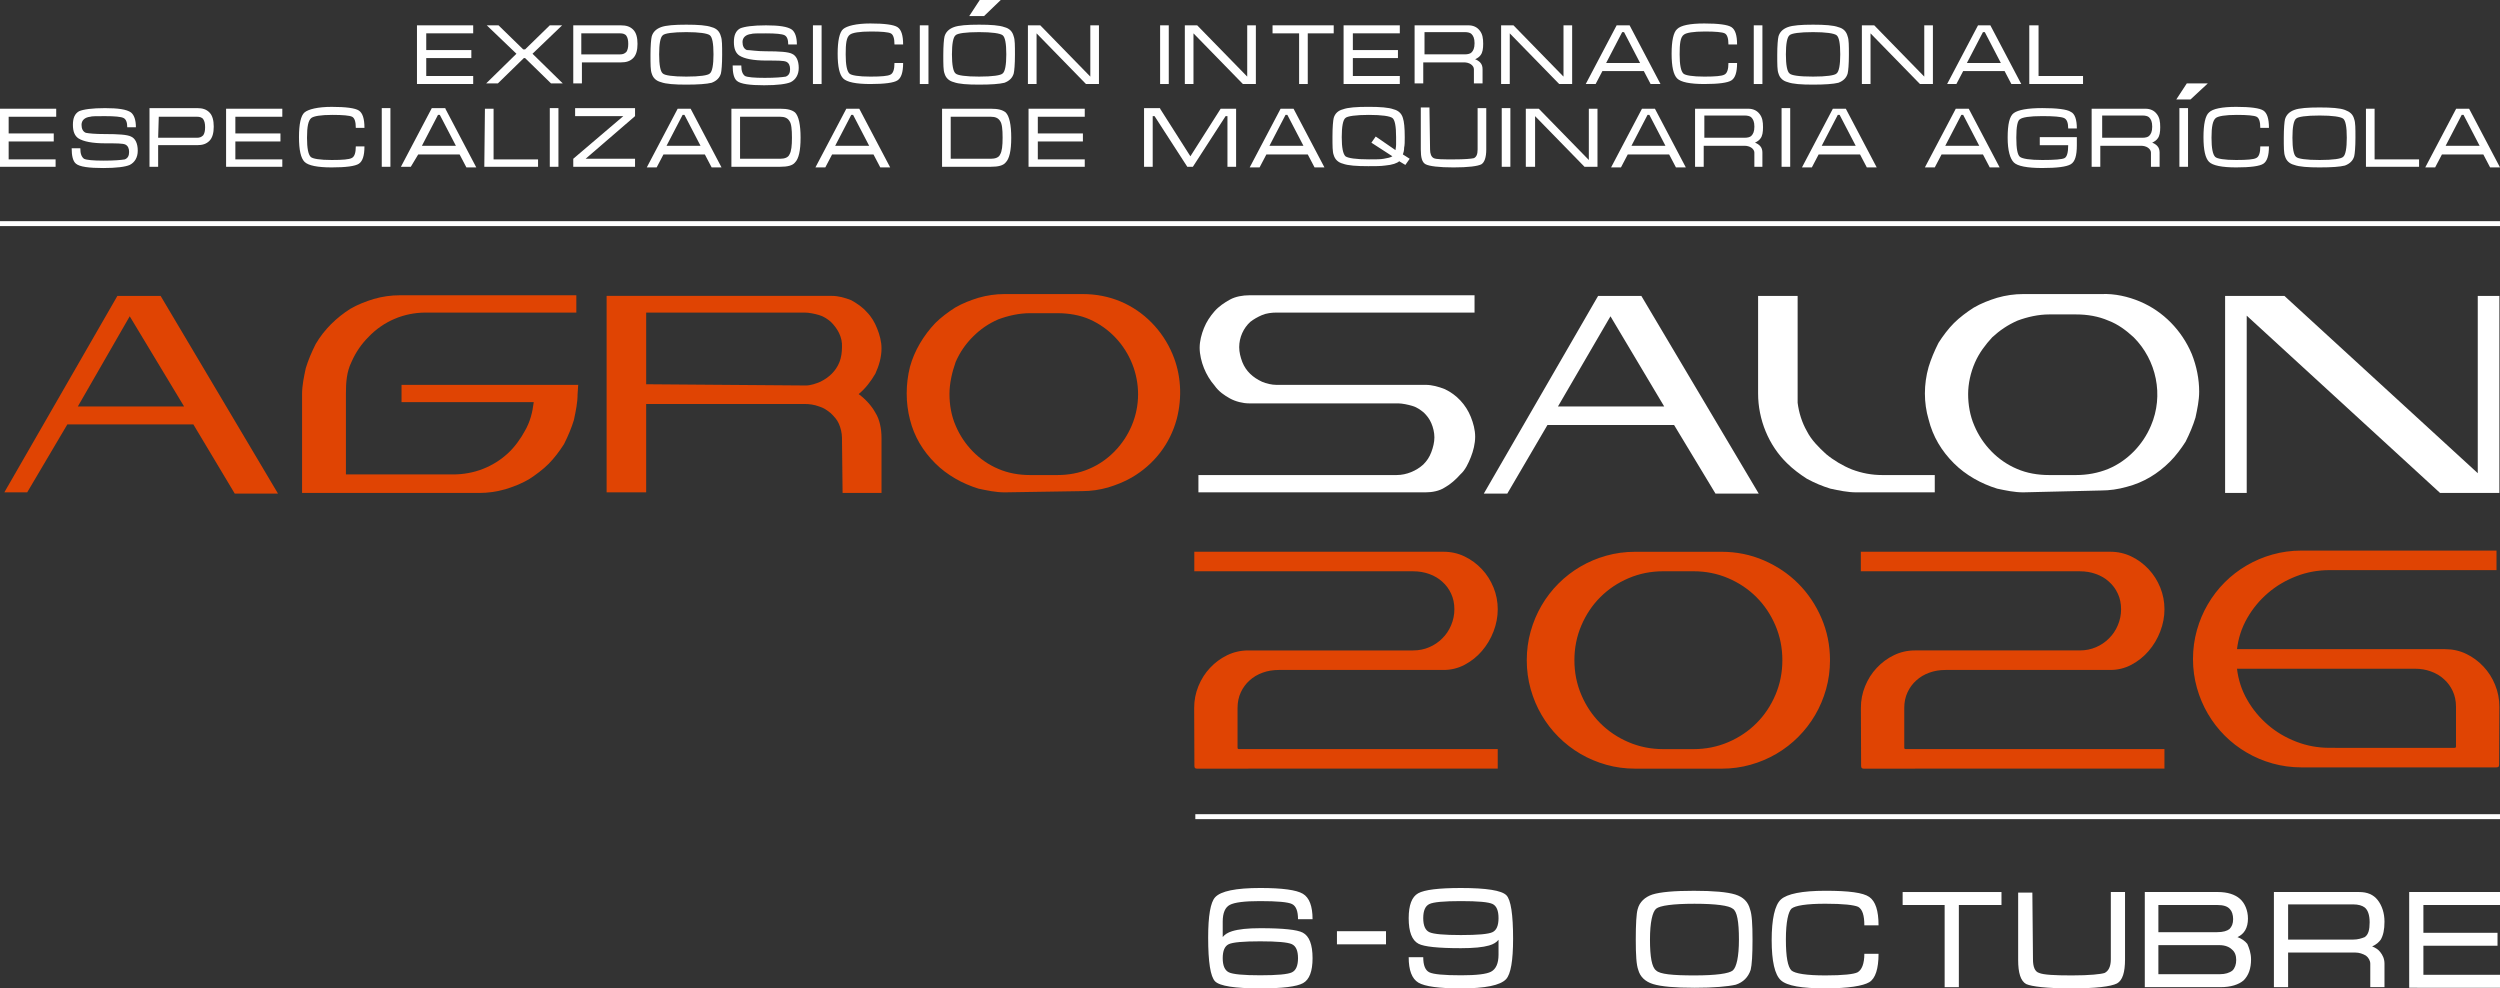 <?xml version="1.0" encoding="UTF-8"?>
<!DOCTYPE svg PUBLIC "-//W3C//DTD SVG 1.1//EN" "http://www.w3.org/Graphics/SVG/1.1/DTD/svg11.dtd">
<!-- Creator: CorelDRAW 2017 -->
<svg xmlns="http://www.w3.org/2000/svg" xml:space="preserve" width="210.052mm" height="83.045mm" version="1.1" style="shape-rendering:geometricPrecision; text-rendering:geometricPrecision; image-rendering:optimizeQuality; fill-rule:evenodd; clip-rule:evenodd"
viewBox="0 0 210.104 83.065"
 xmlns:xlink="http://www.w3.org/1999/xlink">
 <rect x="0" y="0" width="210.104" height="83.065" fill="#333333" stroke="none"/>
 <defs>
  <style type="text/css">
   <![CDATA[
    .fil0 {fill:#E04403}
    .fil1 {fill:white}
    .fil2 {fill:#E04403;fill-rule:nonzero}
    .fil3 {fill:white;fill-rule:nonzero}
   ]]>
  </style>
 </defs>
 <g id="Слой_x0020_1">
  <path class="fil0" d="M9.864 24.868l3.634 0 9.864 16.613 -3.634 0 -3.478 -5.814 -10.591 0 -3.374 5.711 -1.921 0 9.501 -16.509zm-3.323 9.293l8.93 0 -4.569 -7.58 -4.361 7.58z"/>
  <g id="_1925667607328">
   <g>
    <polygon class="fil1" points="35.043,2.128 39.768,2.128 39.768,2.803 35.822,2.803 35.822,4.205 39.612,4.205 39.612,4.88 35.822,4.88 35.822,6.386 39.768,6.386 39.768,7.06 35.043,7.061 "/>
    <polygon class="fil1" points="44.129,4.153 46.205,2.128 47.243,2.128 44.752,4.517 47.295,7.008 46.309,7.009 44.129,4.88 44.025,4.88 41.844,7.008 40.858,7.009 43.402,4.517 40.91,2.129 41.896,2.128 43.973,4.153 "/>
    <path class="fil1" d="M48.178 7.061l0 -4.932 3.998 0c0.467,0 0.779,0.104 1.038,0.363 0.26,0.26 0.363,0.675 0.363,1.194 0,0.519 -0.104,0.934 -0.363,1.194 -0.26,0.26 -0.571,0.363 -1.038,0.363l-3.271 0 0 1.765 -0.727 0 0 0.052zm0.675 -2.492l3.271 0c0.208,0 0.363,-0.052 0.519,-0.208 0.104,-0.156 0.156,-0.363 0.156,-0.675 0,-0.311 -0.052,-0.519 -0.156,-0.675 -0.104,-0.156 -0.311,-0.208 -0.519,-0.208l-3.271 -0 0 1.765z"/>
    <path class="fil1" d="M57.679 7.112c-0.986,0 -1.713,-0.052 -2.128,-0.208 -0.415,-0.104 -0.675,-0.363 -0.779,-0.727 -0.104,-0.26 -0.104,-0.779 -0.104,-1.558 0,-0.779 0.052,-1.35 0.104,-1.558 0.104,-0.363 0.363,-0.623 0.779,-0.779 0.415,-0.156 1.142,-0.208 2.128,-0.208 0.986,0 1.713,0.052 2.128,0.208 0.415,0.104 0.675,0.363 0.779,0.779 0.104,0.26 0.104,0.779 0.104,1.558 0,0.779 -0.052,1.35 -0.104,1.558 -0.104,0.363 -0.363,0.623 -0.779,0.779 -0.415,0.104 -1.142,0.156 -2.128,0.156zm0 -0.675c1.142,0 1.817,-0.104 1.973,-0.26 0.208,-0.156 0.311,-0.727 0.311,-1.609 0,-0.934 -0.104,-1.454 -0.311,-1.609 -0.208,-0.156 -0.883,-0.26 -1.973,-0.26 -1.142,0 -1.817,0.104 -1.973,0.26 -0.208,0.156 -0.311,0.727 -0.311,1.609 0,0.883 0.104,1.454 0.311,1.609 0.156,0.156 0.831,0.26 1.973,0.26z"/>
    <path class="fil1" d="M64.376 4.309c1.142,0 1.869,0.052 2.18,0.208 0.363,0.156 0.571,0.571 0.571,1.194 0,0.571 -0.26,0.986 -0.675,1.194 -0.363,0.156 -1.09,0.26 -2.232,0.26 -1.194,0 -1.973,-0.104 -2.284,-0.363 -0.26,-0.208 -0.363,-0.675 -0.363,-1.298l0.727 0c0,0.467 0.104,0.727 0.311,0.883 0.208,0.104 0.779,0.156 1.661,0.156 0.883,0 1.454,-0.052 1.765,-0.104 0.26,-0.104 0.363,-0.311 0.363,-0.623 0,-0.311 -0.104,-0.519 -0.311,-0.623 -0.208,-0.104 -0.779,-0.104 -1.661,-0.104 -1.142,0 -1.869,-0.156 -2.284,-0.415 -0.311,-0.208 -0.467,-0.571 -0.467,-1.142 0,-0.571 0.156,-0.934 0.519,-1.142 0.363,-0.156 1.09,-0.26 2.18,-0.26 1.09,0 1.817,0.104 2.18,0.363 0.26,0.208 0.415,0.623 0.415,1.246l-0.727 -0c0,-0.415 -0.104,-0.675 -0.311,-0.779 -0.208,-0.104 -0.727,-0.156 -1.558,-0.156 -0.675,0 -1.142,0 -1.246,0.052 -0.467,0.052 -0.727,0.311 -0.727,0.675 0,0.311 0.104,0.571 0.363,0.675 0.26,0 0.831,0.104 1.609,0.104z"/>
    <polygon class="fil1" points="69.048,7.061 68.321,7.061 68.321,2.128 69.048,2.128 "/>
    <path class="fil1" d="M71.073 4.569c0,0.883 0.104,1.402 0.311,1.609 0.156,0.156 0.779,0.26 1.765,0.26 0.934,0 1.454,-0.052 1.661,-0.156 0.26,-0.104 0.363,-0.467 0.363,-0.986l0.727 0c0,0.779 -0.156,1.246 -0.467,1.454 -0.311,0.208 -1.09,0.311 -2.284,0.311 -1.194,0 -1.973,-0.156 -2.284,-0.467 -0.311,-0.311 -0.467,-0.986 -0.467,-2.077 0,-1.09 0.156,-1.817 0.467,-2.077 0.311,-0.26 1.09,-0.467 2.284,-0.467 1.194,0 1.973,0.104 2.284,0.311 0.311,0.208 0.467,0.675 0.467,1.454l-0.727 -0c0,-0.519 -0.104,-0.831 -0.311,-0.934 -0.208,-0.104 -0.779,-0.156 -1.661,-0.156 -0.986,0 -1.558,0.104 -1.765,0.26 -0.311,0.208 -0.363,0.779 -0.363,1.661z"/>
    <polygon class="fil1" points="78.03,7.061 77.303,7.061 77.303,2.128 78.03,2.128 "/>
    <path class="fil1" d="M82.287 7.112c-0.986,0 -1.713,-0.052 -2.128,-0.208 -0.415,-0.104 -0.675,-0.363 -0.779,-0.727 -0.104,-0.26 -0.104,-0.779 -0.104,-1.558 0,-0.779 0.052,-1.35 0.104,-1.558 0.104,-0.363 0.363,-0.623 0.779,-0.779 0.415,-0.156 1.142,-0.208 2.128,-0.208 0.986,0 1.713,0.052 2.128,0.208 0.415,0.104 0.675,0.363 0.779,0.779 0.104,0.26 0.104,0.779 0.104,1.558 0,0.779 -0.052,1.35 -0.104,1.558 -0.104,0.363 -0.363,0.623 -0.779,0.779 -0.415,0.104 -1.142,0.156 -2.128,0.156zm0 -0.675c1.142,0 1.817,-0.104 1.973,-0.26 0.208,-0.156 0.311,-0.727 0.311,-1.609 0,-0.934 -0.104,-1.454 -0.311,-1.609 -0.208,-0.156 -0.883,-0.26 -1.973,-0.26 -1.142,0 -1.817,0.104 -1.973,0.26 -0.208,0.156 -0.311,0.727 -0.311,1.609 0,0.883 0.104,1.454 0.311,1.609 0.156,0.156 0.831,0.26 1.973,0.26z"/>
    <polygon class="fil1" points="86.336,2.128 87.426,2.128 91.632,6.438 91.632,2.128 92.358,2.128 92.358,7.061 91.268,7.061 87.115,2.803 87.115,7.061 86.388,7.061 86.388,2.128 "/>
    <polygon class="fil1" points="98.225,7.061 97.498,7.061 97.498,2.128 98.225,2.128 "/>
    <polygon class="fil1" points="99.523,2.128 100.613,2.128 104.818,6.438 104.818,2.128 105.545,2.128 105.545,7.061 104.455,7.061 100.302,2.803 100.302,7.061 99.575,7.061 99.575,2.128 "/>
    <polygon class="fil1" points="106.947,2.128 112.087,2.128 112.087,2.803 109.906,2.803 109.906,7.061 109.179,7.061 109.179,2.803 106.947,2.803 "/>
    <polygon class="fil1" points="112.917,2.128 117.642,2.128 117.642,2.803 113.696,2.803 113.696,4.205 117.486,4.205 117.486,4.88 113.696,4.88 113.696,6.386 117.642,6.386 117.642,7.06 112.917,7.061 "/>
    <path class="fil1" d="M118.991 2.128l4.413 0c0.415,0 0.727,0.156 0.934,0.415 0.26,0.311 0.311,0.675 0.311,1.142 0,0.415 -0.052,0.727 -0.208,0.934 -0.104,0.156 -0.26,0.26 -0.467,0.363 0.156,0.052 0.311,0.156 0.415,0.26 0.156,0.156 0.208,0.363 0.208,0.571l0 1.194 -0.727 0 0 -1.194c0,-0.156 -0.104,-0.311 -0.26,-0.415 -0.156,-0.104 -0.363,-0.156 -0.571,-0.156l-3.426 0 0 1.765 -0.727 0 0 -4.88 0.104 0zm0.727 2.44l3.374 0c0.26,0 0.467,-0.052 0.571,-0.156 0.156,-0.156 0.26,-0.363 0.26,-0.779 0,-0.415 -0.104,-0.623 -0.26,-0.779 -0.104,-0.104 -0.311,-0.156 -0.571,-0.156l-3.374 -0 0 1.869z"/>
    <polygon class="fil1" points="126.104,2.128 127.194,2.128 131.399,6.438 131.399,2.128 132.126,2.128 132.126,7.061 131.036,7.061 126.883,2.803 126.883,7.061 126.156,7.061 126.156,2.128 "/>
    <path class="fil1" d="M136.954 2.128l2.596 4.932 -0.831 0 -0.571 -1.09 -3.478 0 -0.571 1.09 -0.831 0 2.596 -4.932c-0,0 1.09,0 1.09,0zm0.883 3.167l-1.35 -2.596 -0.156 0 -1.35 2.596 2.855 0z"/>
    <path class="fil1" d="M141.16 4.569c0,0.883 0.104,1.402 0.311,1.609 0.156,0.156 0.779,0.26 1.765,0.26 0.934,0 1.454,-0.052 1.661,-0.156 0.26,-0.104 0.363,-0.467 0.363,-0.986l0.727 0c0,0.779 -0.156,1.246 -0.467,1.454 -0.311,0.208 -1.09,0.311 -2.284,0.311 -1.194,0 -1.973,-0.156 -2.284,-0.467 -0.311,-0.311 -0.467,-0.986 -0.467,-2.077 0,-1.09 0.156,-1.817 0.467,-2.077 0.311,-0.311 1.09,-0.467 2.284,-0.467 1.194,0 1.973,0.104 2.284,0.311 0.311,0.208 0.467,0.675 0.467,1.454l-0.727 -0c0,-0.519 -0.104,-0.831 -0.311,-0.934 -0.208,-0.104 -0.779,-0.156 -1.661,-0.156 -0.986,0 -1.558,0.104 -1.765,0.26 -0.311,0.208 -0.363,0.779 -0.363,1.661z"/>
    <polygon class="fil1" points="148.116,7.061 147.389,7.061 147.389,2.128 148.116,2.128 "/>
    <path class="fil1" d="M152.373 7.112c-0.986,0 -1.713,-0.052 -2.128,-0.208 -0.415,-0.104 -0.675,-0.363 -0.779,-0.727 -0.104,-0.26 -0.104,-0.779 -0.104,-1.558 0,-0.779 0.052,-1.35 0.104,-1.558 0.104,-0.363 0.363,-0.623 0.779,-0.779 0.415,-0.156 1.142,-0.208 2.128,-0.208 0.986,0 1.713,0.052 2.128,0.208 0.415,0.104 0.675,0.363 0.779,0.779 0.104,0.26 0.104,0.779 0.104,1.558 0,0.779 -0.052,1.35 -0.104,1.558 -0.104,0.363 -0.363,0.623 -0.779,0.779 -0.415,0.104 -1.142,0.156 -2.128,0.156zm0 -0.675c1.142,0 1.817,-0.104 1.973,-0.26 0.208,-0.156 0.311,-0.727 0.311,-1.609 0,-0.934 -0.104,-1.454 -0.311,-1.609 -0.208,-0.156 -0.883,-0.26 -1.973,-0.26 -1.142,0 -1.817,0.104 -1.973,0.26 -0.208,0.156 -0.311,0.727 -0.311,1.609 0,0.883 0.104,1.454 0.311,1.609 0.156,0.156 0.779,0.26 1.973,0.26z"/>
    <polygon class="fil1" points="156.423,2.128 157.513,2.128 161.718,6.438 161.718,2.128 162.445,2.128 162.445,7.061 161.355,7.061 157.202,2.803 157.202,7.061 156.475,7.061 156.475,2.128 "/>
    <path class="fil1" d="M167.273 2.128l2.596 4.932 -0.831 0 -0.571 -1.09 -3.478 0 -0.571 1.09 -0.779 0 2.596 -4.932c0,0 1.038,0 1.038,0zm0.883 3.167l-1.35 -2.596 -0.156 0 -1.35 2.596 2.855 0z"/>
    <polygon class="fil1" points="170.596,2.128 171.323,2.128 171.323,6.386 175.061,6.386 175.061,7.06 170.544,7.061 170.544,2.128 "/>
    <polygon class="fil1" points="82.702,1.35 81.456,1.35 82.339,0 84.104,0 "/>
   </g>
   <g>
    <polygon class="fil1" points="-0,9.137 4.724,9.137 4.724,9.812 0.727,9.812 0.727,11.214 4.517,11.214 4.517,11.889 0.727,11.889 0.727,13.394 4.673,13.394 4.673,14.017 -0,14.017 "/>
    <path class="fil1" d="M8.826 11.266c1.142,0 1.869,0.052 2.18,0.208 0.363,0.156 0.571,0.571 0.571,1.194 0,0.571 -0.26,0.986 -0.675,1.194 -0.363,0.156 -1.09,0.26 -2.232,0.26 -1.194,0 -1.973,-0.104 -2.284,-0.363 -0.26,-0.208 -0.363,-0.675 -0.363,-1.298l0.727 0c0,0.467 0.104,0.727 0.311,0.883 0.208,0.104 0.779,0.156 1.661,0.156 0.883,0 1.454,-0.052 1.765,-0.104 0.26,-0.104 0.363,-0.311 0.363,-0.623 0,-0.311 -0.104,-0.519 -0.311,-0.623 -0.208,-0.104 -0.779,-0.104 -1.661,-0.104 -1.142,0 -1.869,-0.156 -2.284,-0.415 -0.311,-0.208 -0.467,-0.571 -0.467,-1.142 0,-0.571 0.156,-0.934 0.519,-1.142 0.363,-0.156 1.09,-0.26 2.18,-0.26 1.09,0 1.817,0.104 2.18,0.363 0.26,0.208 0.415,0.623 0.415,1.246l-0.727 -0c0,-0.415 -0.104,-0.675 -0.311,-0.779 -0.208,-0.104 -0.727,-0.156 -1.558,-0.156 -0.675,0 -1.142,0 -1.246,0.052 -0.467,0.052 -0.727,0.311 -0.727,0.675 0,0.311 0.104,0.571 0.363,0.675 0.26,0.052 0.779,0.104 1.609,0.104z"/>
    <path class="fil1" d="M12.564 14.017l0 -4.932 3.998 0c0.467,0 0.779,0.104 1.038,0.363 0.26,0.26 0.363,0.675 0.363,1.194 0,0.519 -0.104,0.934 -0.363,1.194 -0.26,0.26 -0.571,0.363 -1.038,0.363l-3.271 0 0 1.817 -0.727 0zm0.727 -2.44l3.271 0c0.208,0 0.363,-0.052 0.519,-0.208 0.104,-0.156 0.156,-0.363 0.156,-0.675 0,-0.311 -0.052,-0.519 -0.156,-0.675 -0.104,-0.156 -0.311,-0.208 -0.519,-0.208l-3.219 -0 -0.052 1.765 0 0z"/>
    <polygon class="fil1" points="19.001,9.137 23.726,9.137 23.726,9.812 19.78,9.812 19.78,11.214 23.57,11.214 23.57,11.889 19.78,11.889 19.78,13.394 23.726,13.394 23.726,14.017 19.001,14.017 "/>
    <path class="fil1" d="M25.802 11.577c0,0.883 0.104,1.402 0.311,1.609 0.156,0.156 0.779,0.26 1.765,0.26 0.934,0 1.454,-0.052 1.661,-0.156 0.26,-0.104 0.363,-0.467 0.363,-0.986l0.727 0c0,0.779 -0.156,1.246 -0.467,1.454 -0.311,0.208 -1.09,0.311 -2.284,0.311 -1.194,0 -1.973,-0.156 -2.284,-0.467 -0.311,-0.311 -0.467,-0.986 -0.467,-2.077 0,-1.09 0.156,-1.817 0.467,-2.077 0.311,-0.26 1.09,-0.467 2.284,-0.467 1.194,0 1.973,0.104 2.284,0.311 0.311,0.208 0.467,0.675 0.467,1.454l-0.727 -0c0,-0.519 -0.104,-0.831 -0.311,-0.934 -0.208,-0.104 -0.779,-0.156 -1.661,-0.156 -0.986,0 -1.558,0.104 -1.765,0.26 -0.26,0.208 -0.363,0.727 -0.363,1.661z"/>
    <polygon class="fil1" points="32.811,14.017 32.084,14.017 32.084,9.085 32.811,9.085 "/>
    <path class="fil1" d="M37.431 9.137l2.596 4.932 -0.831 0 -0.571 -1.09 -3.478 0 -0.623 1.038 -0.831 0 2.596 -4.932 1.142 0 0 0.052zm0.883 3.115l-1.35 -2.596 -0.156 0 -1.35 2.596 2.855 0z"/>
    <polygon class="fil1" points="40.754,9.137 41.481,9.137 41.481,13.394 45.219,13.394 45.219,14.017 40.702,14.017 "/>
    <polygon class="fil1" points="46.932,14.017 46.205,14.017 46.205,9.085 46.932,9.085 "/>
    <path class="fil1" d="M48.334 9.76l0 -0.675 5.036 0 0 0.675 -4.153 3.582 4.153 0 0 0.675 -5.192 0 0 -0.675 4.205 -3.582c-0,-0 -4.05,-0 -4.05,-0z"/>
    <path class="fil1" d="M58.042 9.137l2.596 4.932 -0.831 0 -0.571 -1.09 -3.478 0 -0.571 1.09 -0.831 0 2.596 -4.932 1.09 0zm0.831 3.115l-1.35 -2.596 -0.156 0 -1.35 2.596 2.855 0z"/>
    <path class="fil1" d="M61.468 9.137l4.101 0c0.623,0 0.986,0.104 1.246,0.311 0.311,0.311 0.467,1.038 0.467,2.128 0,1.09 -0.156,1.765 -0.467,2.077 -0.208,0.26 -0.623,0.363 -1.246,0.363l-4.101 0c0,0 0,-4.88 0,-4.88zm0.727 4.205l3.374 0c0.363,0 0.675,-0.104 0.779,-0.363 0.156,-0.26 0.208,-0.727 0.208,-1.402 0,-0.727 -0.052,-1.194 -0.208,-1.402 -0.156,-0.26 -0.415,-0.363 -0.779,-0.363l-3.374 -0c0,0 0,3.53 0,3.53z"/>
    <path class="fil1" d="M72.215 9.137l2.596 4.932 -0.831 0 -0.571 -1.09 -3.478 0 -0.571 1.09 -0.831 0 2.596 -4.932 1.09 0zm0.831 3.115l-1.35 -2.596 -0.156 0 -1.35 2.596 2.855 0z"/>
    <path class="fil1" d="M79.172 9.137l4.101 0c0.623,0 0.986,0.104 1.246,0.311 0.311,0.311 0.467,1.038 0.467,2.128 0,1.09 -0.156,1.765 -0.467,2.077 -0.208,0.26 -0.623,0.363 -1.246,0.363l-4.101 0 0 -4.88zm0.727 4.205l3.374 0c0.363,0 0.675,-0.104 0.779,-0.363 0.156,-0.26 0.208,-0.727 0.208,-1.402 0,-0.727 -0.052,-1.194 -0.208,-1.402 -0.156,-0.26 -0.415,-0.363 -0.779,-0.363l-3.374 -0 0 3.53z"/>
    <polygon class="fil1" points="86.44,9.137 91.164,9.137 91.164,9.812 87.219,9.812 87.219,11.214 91.009,11.214 91.009,11.889 87.219,11.889 87.219,13.394 91.164,13.394 91.164,14.017 86.44,14.017 "/>
    <polygon class="fil1" points="97.498,9.137 100.042,13.135 102.586,9.137 103.884,9.137 103.884,14.017 103.157,14.017 103.157,9.76 103.001,9.76 100.25,14.017 99.782,14.017 97.031,9.76 96.875,9.76 96.875,14.017 96.148,14.017 96.148,9.085 97.498,9.085 "/>
    <path class="fil1" d="M108.712 9.137l2.596 4.932 -0.831 0 -0.571 -1.09 -3.478 0 -0.571 1.09 -0.831 0 2.596 -4.932 1.09 0zm0.831 3.115l-1.35 -2.596 -0.156 0 -1.35 2.596 2.855 0z"/>
    <path class="fil1" d="M118.057 11.525c0,0.363 0,0.675 -0.052,0.883 0,0.26 -0.052,0.415 -0.104,0.571l0.571 0.363 -0.363 0.519 -0.519 -0.311c-0.156,0.156 -0.571,0.311 -1.194,0.363 -0.363,0.052 -0.831,0.052 -1.402,0.052 -0.986,0 -1.713,-0.052 -2.128,-0.208 -0.415,-0.104 -0.675,-0.363 -0.779,-0.727 -0.104,-0.26 -0.104,-0.779 -0.104,-1.558 0,-0.779 0.052,-1.35 0.104,-1.558 0.104,-0.363 0.363,-0.623 0.779,-0.727 0.415,-0.156 1.142,-0.208 2.128,-0.208 0.986,0 1.713,0.052 2.128,0.208 0.415,0.104 0.675,0.363 0.779,0.727 0.104,0.312 0.156,0.831 0.156,1.609zm-1.038 1.609l-1.765 -1.142 0.363 -0.519 1.661 1.142c0,-0.104 0.052,-0.26 0.052,-0.467 0,-0.208 0,-0.415 0,-0.623 0,-0.934 -0.104,-1.454 -0.311,-1.609 -0.208,-0.156 -0.883,-0.26 -1.973,-0.26 -1.09,0 -1.817,0.104 -1.973,0.26 -0.208,0.156 -0.311,0.727 -0.311,1.609 0,0.883 0.104,1.402 0.311,1.609 0.208,0.156 0.883,0.26 1.973,0.26 0.571,0 0.986,0 1.246,-0.052 0.311,-0.052 0.571,-0.104 0.727,-0.208z"/>
    <path class="fil1" d="M120.185 12.564c0,0.363 0.104,0.623 0.311,0.727 0.208,0.104 0.779,0.104 1.661,0.104 0.934,0 1.506,-0.052 1.713,-0.104 0.208,-0.104 0.311,-0.311 0.311,-0.727l0 -3.478 0.727 0 0 3.478c0,0.675 -0.156,1.09 -0.415,1.246 -0.311,0.156 -1.09,0.26 -2.336,0.26 -1.246,0 -2.025,-0.104 -2.336,-0.26 -0.311,-0.156 -0.415,-0.571 -0.415,-1.246l0 -3.53 0.727 0 0.052 3.53 0 0z"/>
    <polygon class="fil1" points="126.934,14.017 126.208,14.017 126.208,9.085 126.934,9.085 "/>
    <polygon class="fil1" points="128.232,9.137 129.323,9.137 133.528,13.446 133.528,9.137 134.255,9.137 134.255,14.017 133.164,14.017 129.011,9.76 129.011,14.017 128.232,14.017 "/>
    <path class="fil1" d="M139.083 9.137l2.596 4.932 -0.831 0 -0.571 -1.09 -3.478 0 -0.571 1.09 -0.831 0 2.596 -4.932 1.09 0zm0.883 3.115l-1.35 -2.596 -0.156 0 -1.35 2.596 2.855 0z"/>
    <path class="fil1" d="M142.509 9.137l4.413 0c0.415,0 0.727,0.156 0.934,0.415 0.26,0.311 0.311,0.675 0.311,1.142 0,0.415 -0.052,0.727 -0.208,0.934 -0.104,0.156 -0.26,0.26 -0.467,0.363 0.156,0.052 0.311,0.156 0.415,0.26 0.156,0.156 0.208,0.363 0.208,0.571l0 1.194 -0.675 0 0 -1.194c0,-0.156 -0.104,-0.311 -0.26,-0.415 -0.156,-0.104 -0.363,-0.156 -0.571,-0.156l-3.426 0 0 1.765 -0.727 0 0 -4.88 0.052 0zm0.727 2.44l3.374 0c0.26,0 0.467,-0.052 0.571,-0.156 0.156,-0.156 0.26,-0.363 0.26,-0.779 0,-0.415 -0.104,-0.623 -0.26,-0.779 -0.104,-0.104 -0.311,-0.156 -0.571,-0.156l-3.374 -0 0 1.869z"/>
    <polygon class="fil1" points="150.452,14.017 149.726,14.017 149.726,9.085 150.452,9.085 "/>
    <path class="fil1" d="M155.125 9.137l2.596 4.932 -0.831 0 -0.571 -1.09 -3.478 0 -0.571 1.09 -0.831 0 2.596 -4.932 1.09 0zm0.831 3.115l-1.35 -2.596 -0.156 0 -1.35 2.596 2.855 0z"/>
    <path class="fil1" d="M165.456 9.137l2.596 4.932 -0.831 0 -0.571 -1.09 -3.478 0 -0.571 1.09 -0.831 0 2.596 -4.932 1.09 0zm0.883 3.115l-1.35 -2.596 -0.156 0 -1.35 2.596 2.855 0z"/>
    <path class="fil1" d="M169.454 11.577c0,0.934 0.104,1.454 0.311,1.609 0.208,0.156 0.831,0.26 1.869,0.26 1.038,0 1.661,-0.052 1.869,-0.156 0.208,-0.104 0.311,-0.467 0.311,-1.09l-2.388 0 0 -0.675 3.115 -0 0 0.675c0,0.883 -0.156,1.402 -0.519,1.609 -0.363,0.208 -1.142,0.311 -2.388,0.311 -1.246,0 -2.077,-0.156 -2.388,-0.467 -0.311,-0.311 -0.519,-0.986 -0.519,-2.077 0,-1.142 0.156,-1.817 0.519,-2.077 0.363,-0.26 1.142,-0.415 2.388,-0.415 1.246,0 2.077,0.104 2.388,0.311 0.363,0.156 0.519,0.675 0.519,1.402l-0.727 0c0,-0.467 -0.104,-0.779 -0.363,-0.883 -0.26,-0.104 -0.831,-0.156 -1.817,-0.156 -1.09,0 -1.661,0.104 -1.869,0.26 -0.208,0.104 -0.311,0.623 -0.311,1.558z"/>
    <path class="fil1" d="M175.891 9.137l4.413 0c0.415,0 0.727,0.156 0.934,0.415 0.26,0.311 0.311,0.675 0.311,1.142 0,0.415 -0.052,0.727 -0.208,0.934 -0.104,0.156 -0.26,0.26 -0.467,0.363 0.156,0.052 0.311,0.156 0.415,0.26 0.156,0.156 0.208,0.363 0.208,0.571l0 1.194 -0.727 0 0 -1.194c0,-0.156 -0.104,-0.311 -0.26,-0.415 -0.156,-0.104 -0.363,-0.156 -0.571,-0.156l-3.426 0 0 1.765 -0.727 0 0 -4.88 0.104 0zm0.779 2.44l3.374 0c0.26,0 0.467,-0.052 0.571,-0.156 0.156,-0.156 0.26,-0.363 0.26,-0.779 0,-0.415 -0.104,-0.623 -0.26,-0.779 -0.104,-0.104 -0.311,-0.156 -0.571,-0.156l-3.374 -0 0 1.869z"/>
    <polygon class="fil1" points="183.886,14.017 183.16,14.017 183.16,9.085 183.886,9.085 "/>
    <path class="fil1" d="M185.859 11.577c0,0.883 0.104,1.402 0.311,1.609 0.156,0.156 0.779,0.26 1.765,0.26 0.934,0 1.454,-0.052 1.661,-0.156 0.26,-0.104 0.363,-0.467 0.363,-0.986l0.727 0c0,0.779 -0.156,1.246 -0.467,1.454 -0.311,0.208 -1.09,0.311 -2.284,0.311 -1.194,0 -1.973,-0.156 -2.284,-0.467 -0.311,-0.311 -0.467,-0.986 -0.467,-2.077 0,-1.09 0.156,-1.817 0.467,-2.077 0.311,-0.311 1.09,-0.467 2.284,-0.467 1.194,0 1.973,0.104 2.284,0.311 0.311,0.208 0.467,0.675 0.467,1.454l-0.727 -0c0,-0.519 -0.104,-0.831 -0.311,-0.934 -0.208,-0.104 -0.779,-0.156 -1.661,-0.156 -0.986,0 -1.558,0.104 -1.765,0.26 -0.26,0.208 -0.363,0.727 -0.363,1.661z"/>
    <path class="fil1" d="M194.944 14.069c-0.986,0 -1.713,-0.052 -2.128,-0.208 -0.415,-0.104 -0.675,-0.363 -0.779,-0.727 -0.104,-0.26 -0.104,-0.779 -0.104,-1.558 0,-0.779 0.052,-1.35 0.104,-1.558 0.104,-0.363 0.363,-0.623 0.779,-0.779 0.415,-0.156 1.142,-0.208 2.128,-0.208 0.986,0 1.713,0.052 2.128,0.208 0.415,0.156 0.675,0.363 0.779,0.779 0.104,0.26 0.104,0.779 0.104,1.558 0,0.779 -0.052,1.35 -0.104,1.558 -0.104,0.363 -0.363,0.623 -0.779,0.779 -0.415,0.104 -1.09,0.156 -2.128,0.156zm0 -0.623c1.142,0 1.817,-0.104 1.973,-0.26 0.208,-0.156 0.311,-0.727 0.311,-1.609 0,-0.934 -0.104,-1.454 -0.311,-1.609 -0.208,-0.156 -0.883,-0.26 -1.973,-0.26 -1.142,0 -1.817,0.104 -1.973,0.26 -0.208,0.156 -0.311,0.727 -0.311,1.609 0,0.883 0.104,1.454 0.311,1.609 0.156,0.156 0.831,0.26 1.973,0.26z"/>
    <polygon class="fil1" points="198.838,9.137 199.565,9.137 199.565,13.394 203.303,13.394 203.303,14.017 198.838,14.017 "/>
    <path class="fil1" d="M207.508 9.137l2.596 4.932 -0.831 0 -0.571 -1.09 -3.478 0 -0.571 1.09 -0.831 0 2.596 -4.932 1.09 0zm0.883 3.115l-1.35 -2.596 -0.156 0 -1.35 2.596 2.855 0z"/>
    <polygon class="fil1" points="184.094,8.358 182.9,8.358 183.782,7.009 185.548,7.009 "/>
   </g>
  </g>
  <g id="_1925611341376">
   <path class="fil1" d="M142.405 83.013c-1.661,0 -2.804,-0.104 -3.478,-0.311 -0.675,-0.208 -1.09,-0.623 -1.246,-1.194 -0.156,-0.415 -0.208,-1.246 -0.208,-2.544 0,-1.298 0.052,-2.18 0.156,-2.544 0.156,-0.623 0.623,-1.038 1.246,-1.246 0.675,-0.208 1.817,-0.311 3.478,-0.311 1.661,0 2.804,0.104 3.478,0.311 0.675,0.208 1.09,0.623 1.246,1.246 0.156,0.415 0.208,1.246 0.208,2.544 0,1.298 -0.052,2.128 -0.156,2.544 -0.208,0.623 -0.623,1.038 -1.246,1.246 -0.675,0.156 -1.869,0.26 -3.478,0.26zm0 -1.038c1.817,0 2.907,-0.156 3.219,-0.415 0.311,-0.26 0.519,-1.142 0.519,-2.596 0,-1.506 -0.156,-2.388 -0.519,-2.596 -0.311,-0.26 -1.402,-0.415 -3.219,-0.415 -1.817,0 -2.907,0.156 -3.219,0.415 -0.311,0.26 -0.519,1.142 -0.519,2.596 0,1.454 0.156,2.336 0.519,2.596 0.312,0.311 1.35,0.415 3.219,0.415z"/>
   <path class="fil1" d="M150.089 78.964c0,1.454 0.156,2.284 0.467,2.596 0.311,0.26 1.246,0.415 2.855,0.415 1.506,0 2.388,-0.104 2.7,-0.26 0.363,-0.208 0.571,-0.727 0.571,-1.558l1.194 0c0,1.246 -0.26,2.077 -0.779,2.388 -0.519,0.311 -1.765,0.519 -3.686,0.519 -1.973,0 -3.219,-0.208 -3.738,-0.675 -0.519,-0.467 -0.779,-1.609 -0.779,-3.374 0,-1.765 0.26,-2.959 0.779,-3.426 0.519,-0.467 1.765,-0.727 3.738,-0.727 1.973,0 3.167,0.156 3.686,0.519 0.519,0.363 0.779,1.142 0.779,2.388l-1.194 0c0,-0.831 -0.156,-1.35 -0.519,-1.558 -0.363,-0.156 -1.246,-0.26 -2.752,-0.26 -1.609,0 -2.544,0.156 -2.855,0.415 -0.26,0.26 -0.467,1.09 -0.467,2.596z"/>
   <polygon class="fil1" points="159.901,74.967 168.208,74.967 168.208,76.057 164.625,76.057 164.625,82.962 163.431,82.962 163.431,76.057 159.901,76.057 "/>
   <path class="fil1" d="M170.855 80.625c0,0.623 0.156,1.038 0.519,1.142 0.363,0.156 1.246,0.208 2.752,0.208 1.506,0 2.44,-0.104 2.752,-0.208 0.311,-0.156 0.519,-0.519 0.519,-1.142l0 -5.659 1.194 0 0 5.659c0,1.09 -0.208,1.765 -0.675,2.025 -0.519,0.26 -1.765,0.415 -3.842,0.415 -2.077,0 -3.323,-0.156 -3.79,-0.363 -0.467,-0.26 -0.675,-0.934 -0.675,-2.025l0 -5.659 1.194 0 0.052 5.607 0 0z"/>
   <path class="fil1" d="M189.182 80.625c0,0.779 -0.208,1.35 -0.623,1.765 -0.415,0.363 -1.09,0.571 -1.921,0.571l-6.386 0 0 -7.995 6.126 0c0.831,0 1.454,0.208 1.869,0.571 0.415,0.363 0.675,0.986 0.675,1.661 0,0.779 -0.311,1.298 -0.883,1.558 0.311,0.104 0.623,0.311 0.831,0.571 0.156,0.363 0.312,0.779 0.312,1.298zm-1.506 -3.374c0,-0.363 -0.104,-0.675 -0.26,-0.831 -0.208,-0.26 -0.571,-0.363 -1.09,-0.363l-4.932 -0 0 2.284 4.932 0c0.519,0 0.831,-0.104 1.038,-0.26 0.208,-0.208 0.311,-0.467 0.311,-0.831zm-6.282 2.128l0 2.492 5.192 0c0.415,0 0.779,-0.104 1.038,-0.311 0.208,-0.208 0.311,-0.519 0.311,-0.883 0,-0.363 -0.104,-0.675 -0.363,-0.883 -0.208,-0.208 -0.571,-0.363 -1.038,-0.363l-5.14 0 0 -0.052z"/>
   <path class="fil1" d="M191.103 74.967l7.164 0c0.675,0 1.194,0.208 1.558,0.675 0.363,0.467 0.571,1.09 0.571,1.817 0,0.675 -0.104,1.142 -0.311,1.506 -0.156,0.208 -0.363,0.415 -0.727,0.571 0.26,0.104 0.519,0.26 0.675,0.467 0.208,0.26 0.363,0.571 0.363,0.986l0 1.973 -1.194 0 0 -1.973c0,-0.26 -0.156,-0.519 -0.363,-0.675 -0.26,-0.156 -0.571,-0.26 -0.883,-0.26l-5.659 0 0 2.907 -1.194 -0 0 -7.995zm1.194 3.998l5.451 0c0.415,0 0.727,-0.104 0.986,-0.208 0.311,-0.208 0.415,-0.623 0.415,-1.246 0,-0.623 -0.156,-1.038 -0.415,-1.246 -0.208,-0.156 -0.519,-0.26 -0.986,-0.26l-5.451 0 0 2.959z"/>
   <polygon class="fil1" points="202.472,74.967 210.104,74.967 210.104,76.057 203.666,76.057 203.666,78.393 209.896,78.393 209.896,79.483 203.666,79.483 203.666,81.923 210.104,81.923 210.104,83.014 202.472,83.013 "/>
  </g>
  <path class="fil0" d="M48.541 33.122c0,0.727 -0.156,1.454 -0.311,2.18 -0.208,0.675 -0.467,1.298 -0.831,2.025 -0.363,0.571 -0.831,1.194 -1.298,1.661 -0.467,0.467 -1.09,0.934 -1.661,1.298 -0.623,0.363 -1.298,0.623 -1.973,0.831 -0.727,0.208 -1.454,0.311 -2.18,0.311l-14.9 0 0 -8.307c0,-0.727 0.156,-1.454 0.311,-2.18 0.208,-0.675 0.467,-1.298 0.831,-2.025 0.727,-1.246 1.765,-2.232 2.907,-2.959 0.623,-0.363 1.298,-0.623 1.973,-0.831 0.727,-0.208 1.454,-0.311 2.18,-0.311l14.848 -0 0 1.454 -12.668 0c-1.817,0 -3.53,0.727 -4.776,2.025 -0.623,0.623 -1.09,1.298 -1.454,2.128 -0.415,0.831 -0.467,1.765 -0.467,2.648l0 6.801 9.033 0c0.831,0 1.713,-0.156 2.492,-0.467 0.779,-0.311 1.454,-0.727 2.077,-1.298 0.571,-0.519 1.09,-1.246 1.454,-1.921 0.415,-0.727 0.623,-1.506 0.727,-2.388l-11.11 0 0 -1.454 14.848 0 -0.052 0.779z"/>
  <path class="fil0" d="M70.761 36.808c0,-0.415 -0.104,-0.831 -0.26,-1.194 -0.156,-0.363 -0.415,-0.623 -0.675,-0.883 -0.311,-0.26 -0.623,-0.467 -0.986,-0.571 -0.415,-0.156 -0.831,-0.208 -1.194,-0.208l-13.342 0 0 7.424 -3.323 0 0 -16.509 18.949 0c0.519,0 1.09,0.156 1.609,0.363 0.467,0.26 0.934,0.571 1.298,0.986 0.415,0.415 0.675,0.883 0.883,1.402 0.208,0.519 0.363,1.09 0.363,1.661 0,0.727 -0.208,1.454 -0.519,2.128 -0.363,0.623 -0.831,1.246 -1.402,1.713 0.571,0.415 1.09,0.986 1.402,1.558 0.363,0.571 0.519,1.35 0.519,2.128l0 4.62 -3.271 0 -0.052 -4.62zm-3.011 -4.413c0.363,0 0.831,-0.156 1.194,-0.311 0.727,-0.363 1.298,-0.883 1.609,-1.661 0.156,-0.415 0.208,-0.831 0.208,-1.246 0.052,-0.831 -0.363,-1.558 -0.934,-2.128 -0.311,-0.26 -0.623,-0.467 -0.986,-0.571 -0.363,-0.104 -0.831,-0.208 -1.194,-0.208l-13.342 -0 0 6.022 13.446 0.104z"/>
  <path class="fil0" d="M84.415 41.377c-0.727,0 -1.454,-0.156 -2.18,-0.311 -1.35,-0.415 -2.648,-1.142 -3.634,-2.128 -1.038,-1.038 -1.765,-2.232 -2.128,-3.686 -0.363,-1.402 -0.363,-2.959 0,-4.413 0.363,-1.35 1.142,-2.648 2.128,-3.686 0.467,-0.467 1.09,-0.934 1.661,-1.298 0.623,-0.363 1.298,-0.623 1.973,-0.831 0.727,-0.208 1.454,-0.311 2.18,-0.311l6.593 -0c1.09,0 2.18,0.208 3.167,0.623 1.973,0.831 3.53,2.44 4.361,4.413 0.727,1.713 0.831,3.634 0.363,5.451 -0.571,2.128 -1.921,3.842 -3.79,4.932 -0.623,0.363 -1.298,0.623 -1.973,0.831 -0.727,0.208 -1.454,0.311 -2.18,0.311l-6.542 0.104 0 0 0 0zm-4.62 -8.255c0,0.883 0.156,1.817 0.519,2.648 0.675,1.609 1.973,2.959 3.582,3.634 0.831,0.363 1.765,0.519 2.648,0.519l2.336 0c0.883,0 1.817,-0.156 2.648,-0.519 1.609,-0.675 2.907,-2.025 3.582,-3.634 1.454,-3.426 -0.156,-7.424 -3.53,-8.93 -0.831,-0.363 -1.765,-0.519 -2.7,-0.519l-2.336 -0c-0.883,0 -1.817,0.208 -2.648,0.519 -0.831,0.363 -1.506,0.831 -2.128,1.454 -0.623,0.623 -1.09,1.298 -1.454,2.128 -0.311,0.883 -0.519,1.817 -0.519,2.7z"/>
  <path class="fil1" d="M100.717 41.377l0 -1.454 16.665 0c0.831,0 1.661,-0.363 2.232,-0.883 0.311,-0.311 0.519,-0.623 0.675,-1.038 0.156,-0.415 0.26,-0.831 0.26,-1.246 0,-0.415 -0.104,-0.831 -0.26,-1.194 -0.156,-0.363 -0.363,-0.623 -0.623,-0.883 -0.311,-0.26 -0.623,-0.467 -0.986,-0.571 -0.363,-0.104 -0.831,-0.208 -1.194,-0.208l-12.512 0c-0.519,0 -1.142,-0.156 -1.609,-0.415 -0.467,-0.26 -0.934,-0.571 -1.298,-1.09 -0.363,-0.415 -0.675,-0.934 -0.883,-1.454 -0.208,-0.519 -0.363,-1.142 -0.363,-1.713 0,-0.571 0.156,-1.142 0.363,-1.661 0.208,-0.519 0.519,-0.986 0.883,-1.402 0.363,-0.415 0.831,-0.727 1.298,-0.986 0.467,-0.26 1.09,-0.363 1.609,-0.363l18.949 0 0 1.454 -16.665 0c-0.363,0 -0.831,0.052 -1.194,0.208 -0.363,0.156 -0.727,0.363 -0.986,0.571 -0.571,0.519 -0.934,1.298 -0.934,2.128 0,0.415 0.104,0.831 0.26,1.246 0.311,0.779 0.883,1.298 1.661,1.661 0.363,0.156 0.831,0.26 1.194,0.26l12.564 0c0.519,0 1.09,0.156 1.609,0.363 0.986,0.467 1.765,1.298 2.18,2.336 0.208,0.519 0.363,1.09 0.363,1.661 0,0.571 -0.156,1.194 -0.363,1.713 -0.208,0.519 -0.467,1.09 -0.883,1.454 -0.363,0.415 -0.831,0.831 -1.298,1.09 -0.467,0.311 -1.09,0.415 -1.609,0.415l-19.105 0z"/>
  <path class="fil1" d="M134.307 24.868l3.634 0 9.864 16.613 -3.634 0 -3.478 -5.763 -10.643 0 -3.374 5.763 -1.973 0 9.604 -16.613zm-3.374 9.293l8.93 0 -4.517 -7.58 -4.413 7.58z"/>
  <path class="fil1" d="M147.753 24.868l3.323 0 0 8.981c0.104,0.831 0.363,1.661 0.779,2.388 0.363,0.727 0.986,1.35 1.609,1.921 0.623,0.519 1.402,0.986 2.18,1.298 0.831,0.311 1.661,0.467 2.544,0.467l4.413 0 0 1.454 -6.593 -0c-0.727,0 -1.454,-0.156 -2.18,-0.311 -0.675,-0.208 -1.298,-0.467 -1.973,-0.831 -0.571,-0.363 -1.194,-0.831 -1.661,-1.298 -1.558,-1.506 -2.44,-3.686 -2.44,-5.867l-0 -8.203 0 0z"/>
  <path class="fil1" d="M170.025 41.377c-0.727,0 -1.454,-0.156 -2.18,-0.311 -1.35,-0.415 -2.648,-1.142 -3.634,-2.128 -1.038,-1.038 -1.765,-2.232 -2.128,-3.686 -0.415,-1.402 -0.415,-2.959 0,-4.413 0.208,-0.675 0.467,-1.298 0.831,-2.025 0.363,-0.571 0.831,-1.194 1.298,-1.661 0.467,-0.467 1.09,-0.934 1.661,-1.298 0.623,-0.363 1.298,-0.623 1.973,-0.831 0.727,-0.208 1.454,-0.311 2.18,-0.311l6.593 -0c1.09,-0.052 2.232,0.208 3.219,0.623 1.973,0.831 3.53,2.44 4.361,4.413 0.415,1.038 0.623,2.128 0.623,3.167 0,0.727 -0.156,1.454 -0.311,2.18 -0.208,0.675 -0.467,1.298 -0.831,2.025 -0.363,0.571 -0.831,1.194 -1.298,1.661 -1.038,1.038 -2.232,1.765 -3.634,2.128 -0.727,0.208 -1.454,0.311 -2.18,0.311l-6.542 0.156zm-4.62 -8.255c0,0.883 0.156,1.817 0.519,2.648 0.675,1.609 1.973,2.959 3.582,3.634 0.831,0.363 1.765,0.519 2.7,0.519l2.284 0c0.883,0 1.817,-0.156 2.7,-0.519 1.609,-0.675 2.907,-2.025 3.582,-3.634 1.09,-2.544 0.467,-5.503 -1.454,-7.424 -0.623,-0.571 -1.298,-1.09 -2.128,-1.402 -0.831,-0.363 -1.765,-0.519 -2.7,-0.519l-2.284 -0c-0.883,0 -1.817,0.208 -2.648,0.519 -0.831,0.363 -1.506,0.831 -2.128,1.402 -0.571,0.623 -1.09,1.298 -1.454,2.128 -0.363,0.831 -0.571,1.765 -0.571,2.648z"/>
  <polygon class="fil1" points="188.818,26.529 188.818,41.429 187.001,41.429 187.001,24.868 191.985,24.868 208.235,39.767 208.235,24.868 210.052,24.868 210.052,41.429 205.068,41.429 "/>
  <polygon class="fil1" points="210.104,18.586 -0,18.586 -0,19.001 210.104,19.001 "/>
  <polygon class="fil1" points="210.104,68.425 100.457,68.425 100.457,68.841 210.104,68.841 "/>
  <g id="_1925667620400">
   <path class="fil2" d="M184.302 55.382c0,-0.84 0.112,-1.648 0.33,-2.425 0.218,-0.777 0.522,-1.499 0.92,-2.176 0.392,-0.672 0.866,-1.288 1.418,-1.841 0.552,-0.552 1.169,-1.026 1.841,-1.418 0.678,-0.398 1.4,-0.704 2.176,-0.921 0.776,-0.217 1.585,-0.33 2.425,-0.33l16.398 0 0 1.642 -14.029 0c-0.968,0 -1.903,0.168 -2.786,0.51 -0.889,0.342 -1.686,0.809 -2.388,1.411 -0.702,0.603 -1.287,1.306 -1.748,2.114 -0.465,0.807 -0.745,1.677 -0.858,2.608l17.496 0c0.628,0 1.22,0.132 1.773,0.398 0.552,0.266 1.039,0.628 1.449,1.07 0.417,0.442 0.742,0.958 0.977,1.536 0.237,0.584 0.357,1.194 0.355,1.829l-0.019 4.871c-0.004,0.163 -0.053,0.23 -0.223,0.231l-13.547 0 -2.85 0c-0.838,0 -1.649,-0.113 -2.425,-0.33 -0.777,-0.217 -1.499,-0.523 -2.176,-0.921 -0.672,-0.392 -1.288,-0.865 -1.841,-1.418 -0.552,-0.553 -1.026,-1.169 -1.418,-1.841 -0.398,-0.678 -0.702,-1.399 -0.92,-2.176 -0.218,-0.777 -0.33,-1.585 -0.33,-2.425zm11.96 7.468l0 -0 6.679 0 3.331 0c0.091,0 0.134,-0.032 0.134,-0.121l0 -3.337c0,-0.49 -0.095,-0.927 -0.274,-1.313 -0.181,-0.391 -0.429,-0.728 -0.74,-1.002 -0.305,-0.28 -0.672,-0.498 -1.089,-0.647 -0.423,-0.155 -0.871,-0.23 -1.362,-0.23l-14.94 0.003c0.112,0.932 0.392,1.803 0.858,2.611 0.461,0.809 1.046,1.512 1.748,2.114 0.702,0.602 1.499,1.07 2.388,1.411 0.883,0.342 1.816,0.51 2.786,0.51l0.481 0zm-58.849 1.748c-0.838,0 -1.645,-0.109 -2.421,-0.328 -0.777,-0.219 -1.502,-0.525 -2.175,-0.92 -0.674,-0.395 -1.287,-0.869 -1.839,-1.422 -0.552,-0.553 -1.026,-1.166 -1.42,-1.841 -0.395,-0.674 -0.701,-1.4 -0.919,-2.178 -0.218,-0.777 -0.327,-1.586 -0.327,-2.424 0,-0.839 0.109,-1.646 0.327,-2.424 0.219,-0.778 0.525,-1.504 0.919,-2.178 0.394,-0.675 0.868,-1.288 1.42,-1.841 0.552,-0.553 1.165,-1.027 1.839,-1.421 0.673,-0.395 1.398,-0.702 2.175,-0.92 0.776,-0.219 1.583,-0.328 2.421,-0.328l7.281 0c1.25,0 2.43,0.24 3.541,0.72 1.111,0.481 2.075,1.13 2.894,1.95 0.819,0.821 1.468,1.786 1.948,2.898 0.479,1.111 0.719,2.293 0.719,3.545 0,0.838 -0.109,1.647 -0.327,2.424 -0.219,0.778 -0.525,1.504 -0.919,2.178 -0.395,0.675 -0.868,1.288 -1.42,1.841 -0.552,0.553 -1.165,1.027 -1.838,1.422 -0.674,0.395 -1.399,0.702 -2.176,0.92 -0.777,0.219 -1.583,0.328 -2.421,0.328l-7.281 0zm-5.097 -9.114l0 0c0,1.033 0.194,2.005 0.583,2.916 0.388,0.911 0.919,1.704 1.592,2.378 0.674,0.674 1.466,1.206 2.376,1.595 0.91,0.389 1.881,0.584 2.912,0.584l2.549 0c1.031,0 2.002,-0.195 2.913,-0.584 0.91,-0.389 1.702,-0.92 2.376,-1.595 0.674,-0.674 1.204,-1.467 1.593,-2.378 0.389,-0.911 0.583,-1.884 0.583,-2.916 0,-1.033 -0.194,-2.005 -0.583,-2.917 -0.388,-0.911 -0.919,-1.704 -1.593,-2.379 -0.673,-0.674 -1.466,-1.206 -2.376,-1.595 -0.91,-0.389 -1.881,-0.583 -2.913,-0.583l-2.549 0c-1.032,0 -2.002,0.195 -2.912,0.583 -0.91,0.389 -1.702,0.92 -2.376,1.595 -0.673,0.674 -1.204,1.467 -1.592,2.379 -0.389,0.911 -0.583,1.884 -0.583,2.917zm-27.402 9.114l-4.311 0c-0.17,-0 -0.219,-0.067 -0.223,-0.231l-0.019 -4.871c-0.002,-0.635 0.117,-1.245 0.355,-1.829 0.235,-0.579 0.56,-1.095 0.977,-1.536 0.411,-0.442 0.896,-0.803 1.449,-1.07 0.554,-0.268 1.145,-0.398 1.773,-0.398l13.848 0c0.491,0 0.939,-0.093 1.362,-0.274 0.417,-0.18 0.784,-0.429 1.089,-0.74 0.311,-0.305 0.56,-0.672 0.74,-1.101 0.18,-0.423 0.274,-0.871 0.274,-1.344 0,-0.491 -0.093,-0.927 -0.274,-1.313 -0.18,-0.392 -0.429,-0.728 -0.74,-1.002 -0.305,-0.28 -0.672,-0.496 -1.089,-0.647 -0.423,-0.154 -0.877,-0.23 -1.362,-0.23l-18.391 0 0 -1.642 20.947 0c0.628,0 1.22,0.131 1.773,0.398 0.553,0.267 1.039,0.629 1.45,1.07 0.417,0.442 0.74,0.958 0.976,1.536 0.237,0.585 0.355,1.194 0.355,1.829 0,0.629 -0.118,1.25 -0.355,1.867 -0.236,0.616 -0.56,1.157 -0.976,1.642 -0.411,0.479 -0.896,0.864 -1.45,1.157 -0.553,0.292 -1.145,0.436 -1.773,0.436l-13.848 0c-0.491,0 -0.939,0.074 -1.362,0.23 -0.417,0.149 -0.784,0.367 -1.089,0.647 -0.311,0.274 -0.559,0.611 -0.74,1.002 -0.179,0.386 -0.274,0.822 -0.274,1.313l0 3.337c0,0.089 0.043,0.121 0.134,0.121l3.331 0 18.401 0 0 1.642 -20.958 0z"/>
   <path class="fil2" d="M160.946 64.598l-4.311 0c-0.17,-0 -0.219,-0.067 -0.224,-0.231l-0.019 -4.871c-0.002,-0.635 0.117,-1.245 0.355,-1.829 0.235,-0.579 0.56,-1.095 0.977,-1.536 0.411,-0.442 0.896,-0.803 1.449,-1.07 0.554,-0.268 1.145,-0.398 1.773,-0.398l13.848 0c0.491,0 0.939,-0.093 1.362,-0.274 0.417,-0.18 0.784,-0.429 1.089,-0.74 0.311,-0.305 0.56,-0.672 0.74,-1.101 0.18,-0.423 0.274,-0.871 0.274,-1.344 0,-0.491 -0.093,-0.927 -0.274,-1.313 -0.18,-0.392 -0.429,-0.728 -0.74,-1.002 -0.305,-0.28 -0.672,-0.496 -1.089,-0.647 -0.423,-0.154 -0.877,-0.23 -1.362,-0.23l-18.407 0 0 -1.642 20.964 0c0.628,0 1.22,0.131 1.773,0.398 0.553,0.267 1.039,0.629 1.45,1.07 0.417,0.442 0.74,0.958 0.976,1.536 0.237,0.585 0.355,1.194 0.355,1.829 0,0.629 -0.118,1.25 -0.355,1.867 -0.236,0.616 -0.56,1.157 -0.976,1.642 -0.411,0.479 -0.896,0.864 -1.45,1.157 -0.553,0.292 -1.145,0.436 -1.773,0.436l-13.848 0c-0.492,0 -0.939,0.074 -1.363,0.23 -0.417,0.149 -0.784,0.367 -1.089,0.647 -0.311,0.274 -0.559,0.611 -0.74,1.002 -0.179,0.386 -0.274,0.822 -0.274,1.313l0 3.337c0,0.089 0.043,0.121 0.134,0.121l3.331 0 18.401 0 0 1.642 -20.958 0z"/>
  </g>
  <path class="fil3" d="M102.759 77.462l0 1.288c0.168,-0.216 0.431,-0.38 0.789,-0.491 0.535,-0.168 1.325,-0.252 2.369,-0.252 1.908,0 3.096,0.124 3.568,0.372 0.549,0.288 0.825,1.003 0.825,2.146 0,1.103 -0.266,1.802 -0.797,2.098 -0.531,0.296 -1.732,0.443 -3.602,0.443 -2.142,0 -3.406,-0.198 -3.794,-0.593 -0.388,-0.396 -0.581,-1.62 -0.581,-3.674 0,-1.838 0.196,-2.969 0.587,-3.392 0.479,-0.519 1.742,-0.779 3.788,-0.779 1.846,0 3.04,0.162 3.584,0.485 0.543,0.324 0.815,1.037 0.815,2.139l-1.223 0c0,-0.685 -0.168,-1.109 -0.503,-1.274 -0.334,-0.166 -1.223,-0.248 -2.667,-0.248l-0.048 0c-1.268,0 -2.103,0.104 -2.507,0.314 -0.402,0.208 -0.603,0.681 -0.603,1.418zm3.158 1.648c-1.428,0 -2.311,0.08 -2.649,0.24 -0.34,0.16 -0.509,0.551 -0.509,1.175 0,0.623 0.17,1.019 0.509,1.187 0.338,0.168 1.22,0.252 2.649,0.252 1.428,0 2.313,-0.082 2.655,-0.246 0.344,-0.164 0.515,-0.561 0.515,-1.193 0,-0.623 -0.172,-1.015 -0.515,-1.175 -0.342,-0.16 -1.227,-0.24 -2.655,-0.24zm6.442 -0.851l4.123 0 0 1.103 -4.123 0 0 -1.103zm13.58 1.966l0 -1.246c-0.168,0.216 -0.431,0.376 -0.791,0.479 -0.519,0.152 -1.31,0.228 -2.373,0.228 -1.902,0 -3.088,-0.124 -3.56,-0.371 -0.551,-0.288 -0.827,-1.003 -0.827,-2.145 0,-1.103 0.266,-1.802 0.797,-2.098 0.531,-0.296 1.728,-0.444 3.59,-0.444 2.15,0 3.424,0.204 3.824,0.611 0.376,0.384 0.563,1.602 0.563,3.656 0,1.838 -0.196,2.968 -0.587,3.392 -0.479,0.519 -1.746,0.779 -3.8,0.779 -1.838,0 -3.028,-0.162 -3.572,-0.485 -0.543,-0.324 -0.815,-1.037 -0.815,-2.139l1.223 0c0,0.679 0.17,1.103 0.509,1.27 0.338,0.168 1.225,0.252 2.661,0.252l0.048 0c1.268,0 2.094,-0.1 2.477,-0.3 0.421,-0.224 0.633,-0.703 0.633,-1.438zm-3.158 -1.642c1.428,0 2.311,-0.08 2.649,-0.242 0.34,-0.16 0.509,-0.553 0.509,-1.179 0,-0.633 -0.168,-1.031 -0.503,-1.191 -0.334,-0.162 -1.219,-0.242 -2.655,-0.242 -1.428,0 -2.313,0.082 -2.655,0.248 -0.344,0.164 -0.515,0.559 -0.515,1.185 0,0.625 0.172,1.019 0.515,1.179 0.342,0.162 1.227,0.242 2.655,0.242z"/>
 </g>
</svg>
